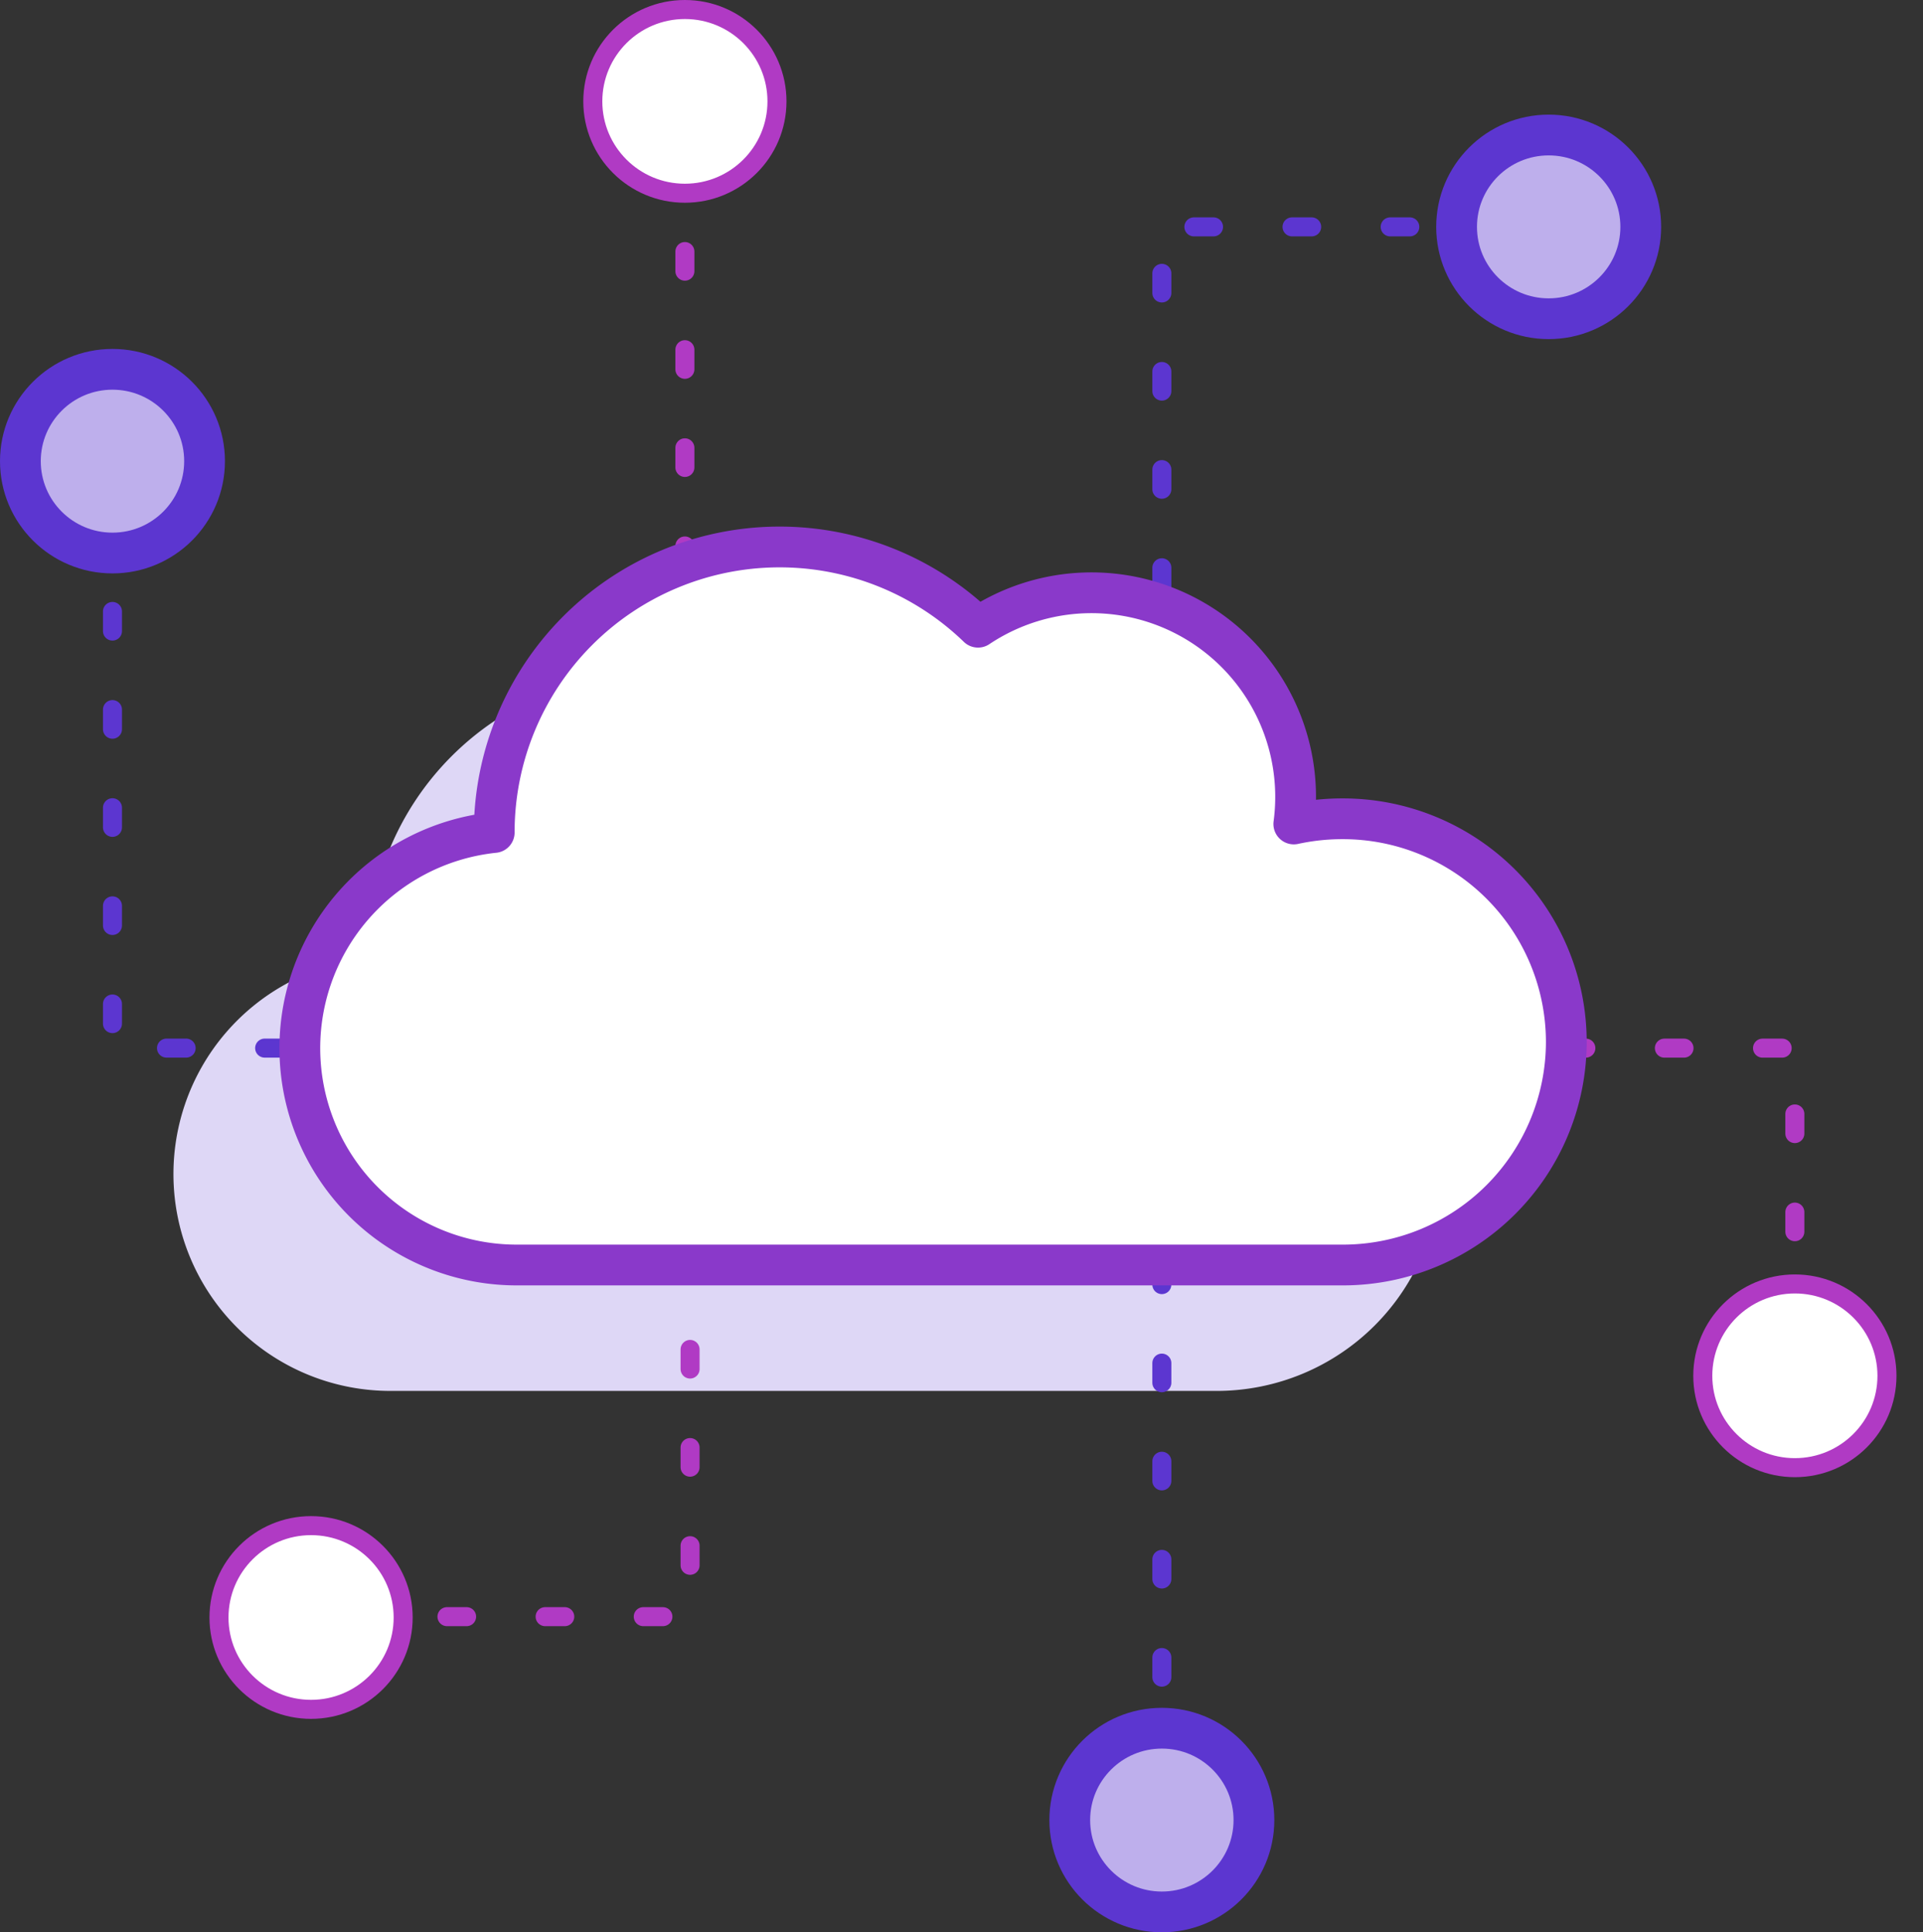 <svg xmlns="http://www.w3.org/2000/svg" width="70.75" height="71.1" viewBox="0 0 70.75 71.1">
  <rect x="0" y="0" width="70.75" height="71.1" fill="#333333" stroke="none"/>
  <g id="cloud" transform="translate(0.75 0.35)">
    <g id="Group" transform="translate(0 0)">
      <path id="Path" d="M46.595,18.213A8.237,8.237,0,0,0,36.574,10.2,7.51,7.51,0,0,0,24.954,2.958a10.494,10.494,0,0,0-17.8,7.51v.043A7.979,7.979,0,0,0,7.99,26.427H38.4A8.219,8.219,0,0,0,46.595,18.213Z" transform="translate(5.639 24.403)" fill="#ded7f6"/>
      <path id="Path-2" data-name="Path" d="M0,0H8.411V8.254" transform="translate(56.874 38.217)" fill="none" stroke="#b03ac4" stroke-linecap="round" stroke-linejoin="round" stroke-miterlimit="10" stroke-width="0.7" stroke-dasharray="0.722 2.889"/>
      <path id="Path-3" data-name="Path" d="M.071,0V14.48" transform="translate(24.377 5.295)" fill="none" stroke="#b03ac4" stroke-linecap="round" stroke-linejoin="round" stroke-miterlimit="10" stroke-width="0.7" stroke-dasharray="0.722 2.889"/>
      <path id="Path-4" data-name="Path" d="M.071,0V15.79" transform="translate(41.925 46.196)" fill="none" stroke="#5c36d0" stroke-linecap="round" stroke-linejoin="round" stroke-miterlimit="10" stroke-width="0.7" stroke-dasharray="0.722 2.889"/>
      <path id="Path-5" data-name="Path" d="M10.215,0V17.055H0" transform="translate(14.424 42.081)" fill="none" stroke="#b03ac4" stroke-linecap="round" stroke-linejoin="round" stroke-miterlimit="10" stroke-width="0.7" stroke-dasharray="0.722 2.889"/>
      <path id="Path-6" data-name="Path" d="M0,13.265V0H11.255" transform="translate(41.996 7.998)" fill="none" stroke="#5c36d0" stroke-linecap="round" stroke-linejoin="round" stroke-miterlimit="10" stroke-width="0.7" stroke-dasharray="0.722 2.889"/>
      <path id="Path-7" data-name="Path" d="M0,0V16.067H7.307" transform="translate(3.388 22.149)" fill="none" stroke="#5c36d0" stroke-linecap="round" stroke-linejoin="round" stroke-miterlimit="10" stroke-width="0.7" stroke-dasharray="0.722 2.889"/>
      <ellipse id="Oval" cx="3.388" cy="3.38" rx="3.388" ry="3.38" transform="translate(61.898 46.894)" fill="#fff" stroke="#b03ac4" stroke-linecap="round" stroke-linejoin="round" stroke-miterlimit="10" stroke-width="0.7"/>
      <ellipse id="Oval-2" data-name="Oval" cx="3.388" cy="3.38" rx="3.388" ry="3.38" transform="translate(38.608 63.241)" fill="#beafec" stroke="#5c36d0" stroke-miterlimit="10" stroke-width="1.5"/>
      <ellipse id="Oval-3" data-name="Oval" cx="3.388" cy="3.38" rx="3.388" ry="3.38" transform="translate(7.307 55.787)" fill="#fff" stroke="#b03ac4" stroke-linecap="round" stroke-linejoin="round" stroke-miterlimit="10" stroke-width="0.7"/>
      <ellipse id="Oval-4" data-name="Oval" cx="3.388" cy="3.38" rx="3.388" ry="3.38" transform="translate(0 13.239)" fill="#beafec" stroke="#5c36d0" stroke-miterlimit="10" stroke-width="1.5"/>
      <ellipse id="Oval-5" data-name="Oval" cx="3.388" cy="3.38" rx="3.388" ry="3.38" transform="translate(21.06 0)" fill="#fff" stroke="#b03ac4" stroke-linecap="round" stroke-linejoin="round" stroke-miterlimit="10" stroke-width="0.7"/>
      <ellipse id="Oval-6" data-name="Oval" cx="3.388" cy="3.38" rx="3.388" ry="3.38" transform="translate(52.84 4.618)" fill="#beafec" stroke="#5c36d0" stroke-miterlimit="10" stroke-width="1.5"/>
      <path id="Path-8" data-name="Path" d="M46.6,18.216a8.219,8.219,0,0,0-8.226-8.209,8.36,8.36,0,0,0-1.8.191A7.51,7.51,0,0,0,24.956,2.958a10.5,10.5,0,0,0-17.8,7.51v.043A7.979,7.979,0,0,0,7.99,26.426H38.4A8.219,8.219,0,0,0,46.6,18.216Z" transform="translate(10.277 19.771)" fill="#fff" stroke="#8a39ca" stroke-linejoin="round" stroke-miterlimit="10" stroke-width="1.5"/>
    </g>
  </g>
</svg>
